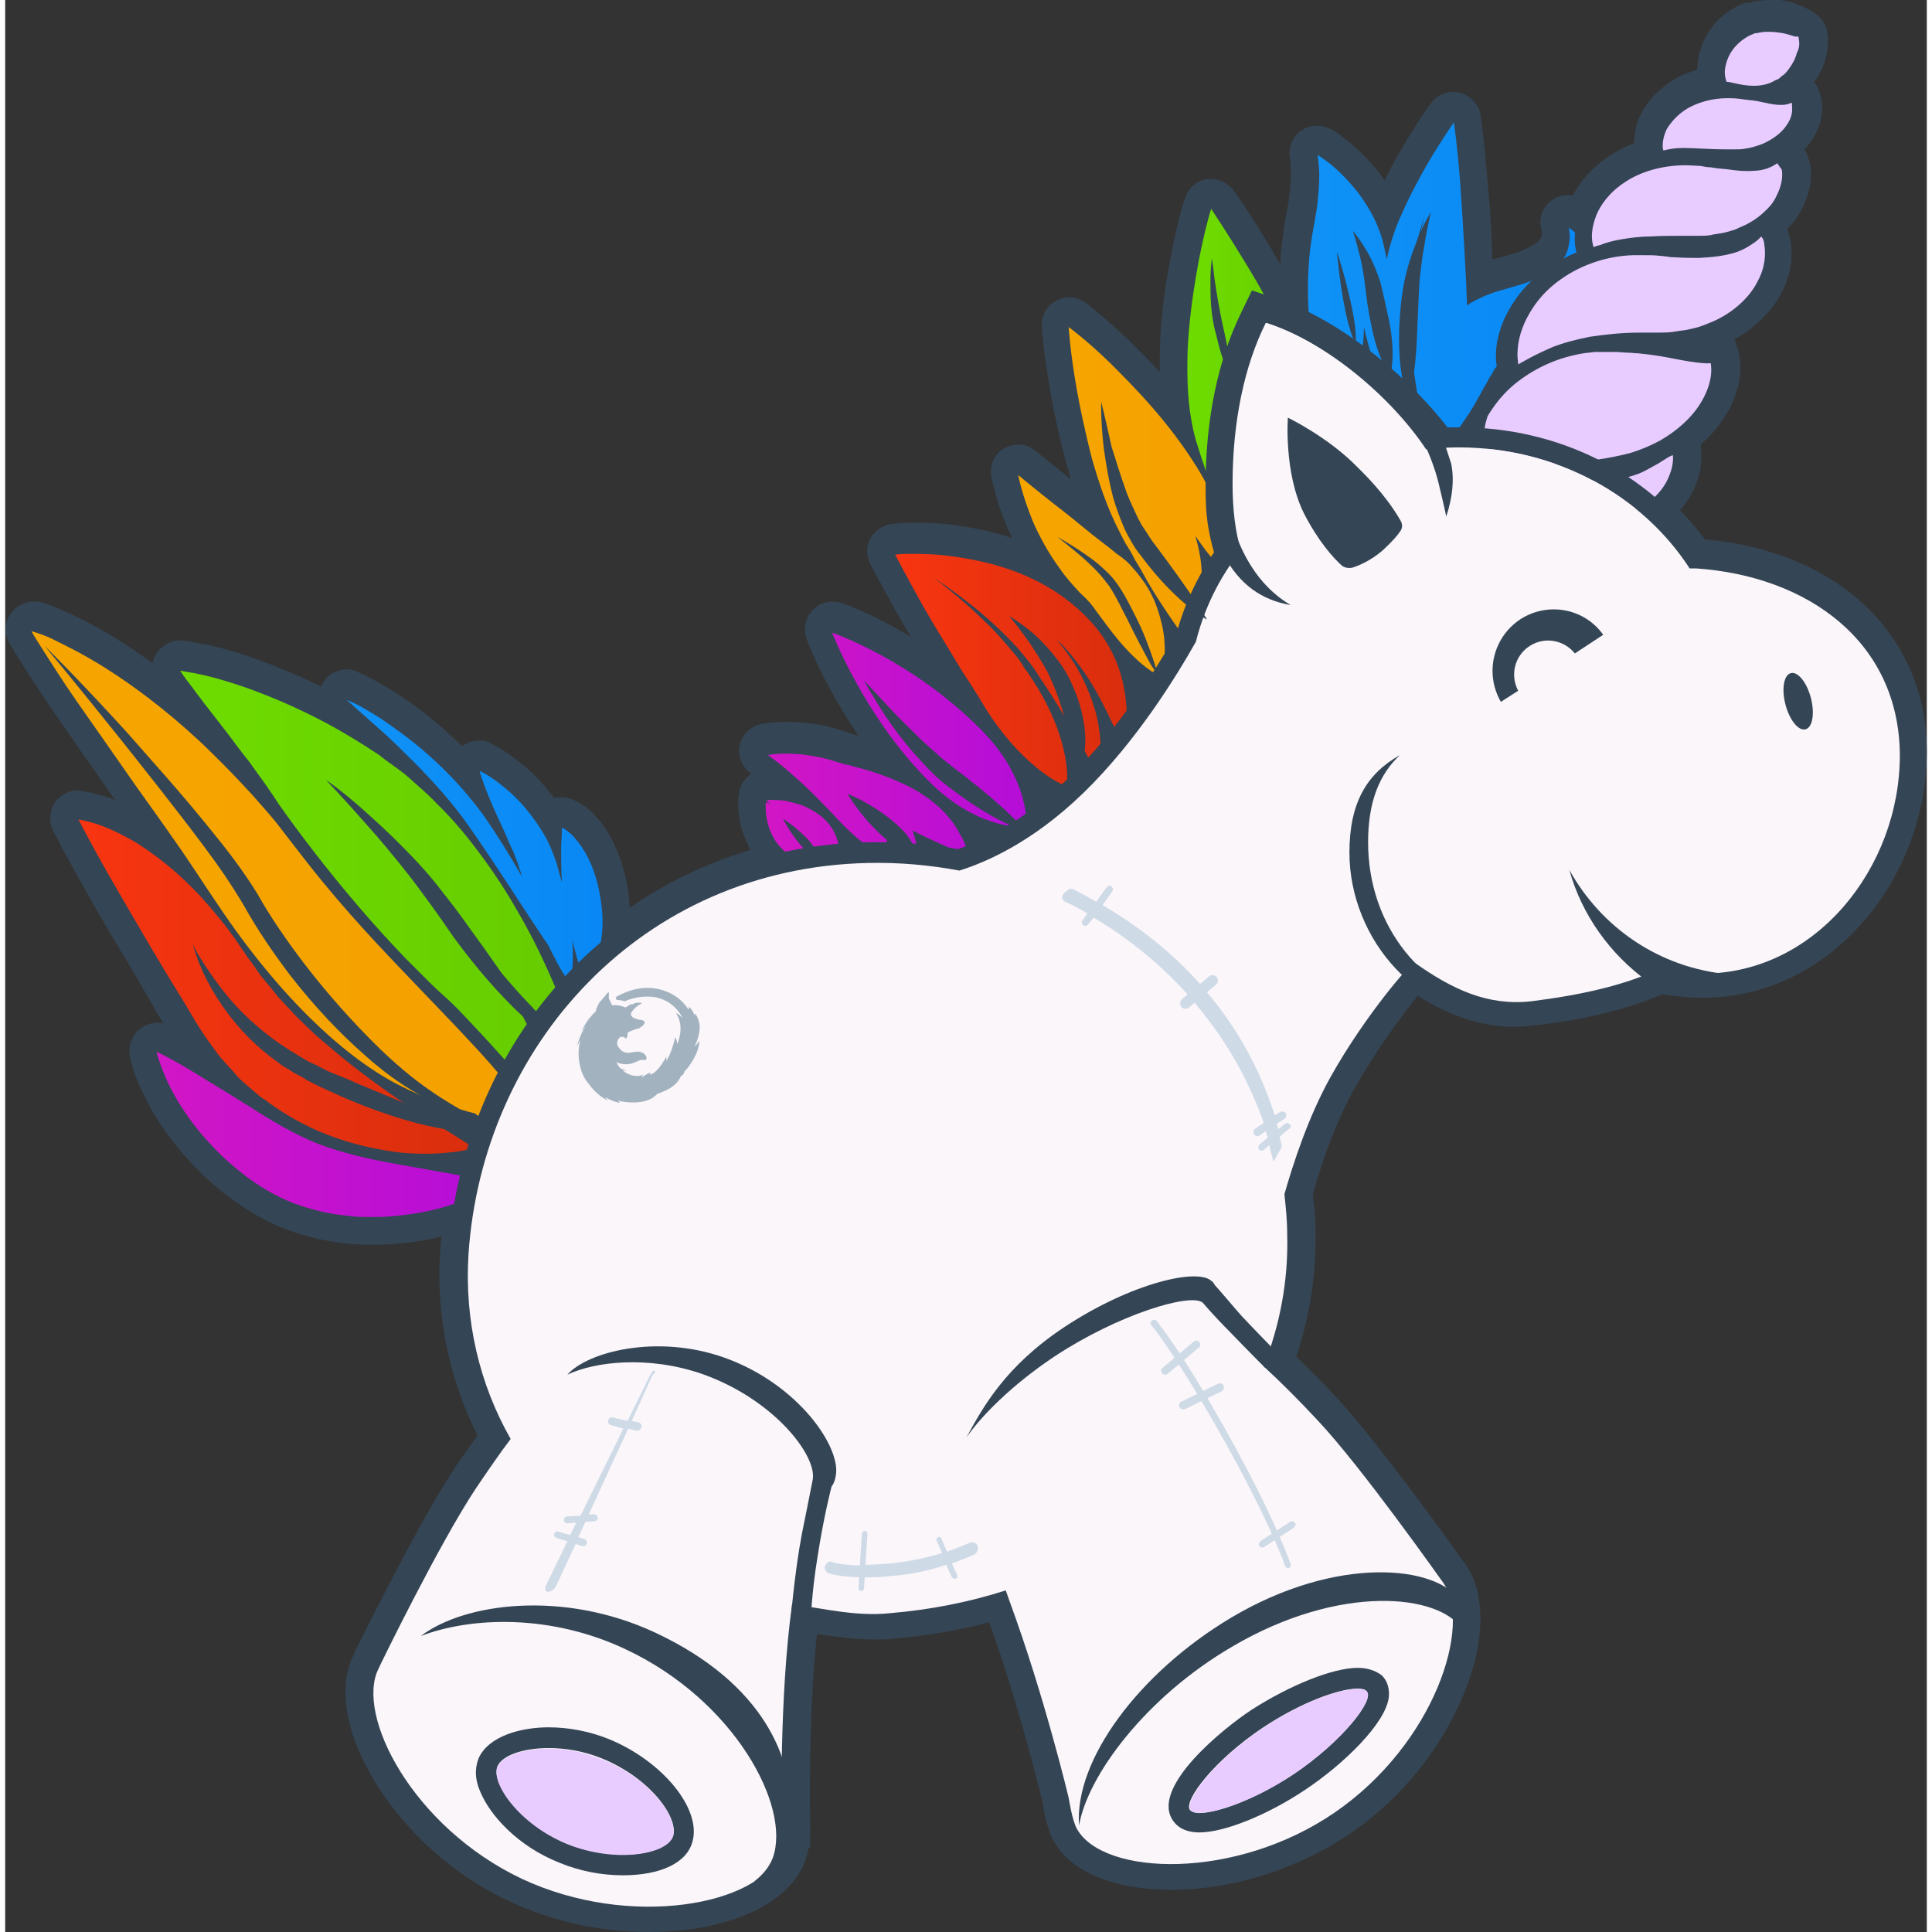 <!-- This Source Code Form is subject to the terms of the Mozilla Public
   - License, v. 2.0. If a copy of the MPL was not distributed with this
   - file, You can obtain one at http://mozilla.org/MPL/2.0/. -->
<svg height="16" width="16" xmlns="http://www.w3.org/2000/svg" viewBox="0 0 277.9 279.4">
    <rect x="0" y="0" width="277.9" height="279.4" fill="#333333" stroke="none"/>
    <style>
        .st0{fill:#344555;} .st1{fill:url(#SVGID_1_);} .st2{fill:url(#SVGID_2_);} .st3{fill:url(#SVGID_3_);} .st4{fill:url(#SVGID_4_);} .st5{fill:url(#SVGID_5_);} .st6{fill:url(#SVGID_6_);} .st7{fill:url(#SVGID_7_);} .st8{fill:url(#SVGID_8_);} .st9{fill:url(#SVGID_9_);} .st10{fill:url(#SVGID_10_);} .st11{fill:#E9CCFF;} .st12{fill:none;stroke:#344555;stroke-width:0.4;stroke-miterlimit:10;} .st13{fill:#FBF6FA;} .st14{fill:#CEDAE6;} .st15{fill:#A2B3BF;}
    </style>
    <path class="st0" d="M245.8 78c-1.1-1.5-2.3-2.9-3.6-4.2 1-1.2 1.9-2.5 2.4-4 .5-1.3.7-2.5.7-3.8 0-.8-.1-1.4-.1-1.7 1.5-1.3 2.5-2.6 3.2-3.6 1.9-2.8 2.4-5.3 2.5-6.5.2-1.9-.2-3.1-.3-3.6l-.5-1.5c2.8-1.6 5.2-3.9 6.6-6.4 1.9-3.4 1.7-6.3 1.5-7.8-.1-.6-.3-1.3-.5-1.8.9-.9 1.6-1.8 2.1-2.8 1.2-2.3 1.7-4.8 1.1-7-.1-.6-.4-1.2-.7-1.7.4-.4.8-.9 1.1-1.4 1.2-1.8 1.7-3.9 1.4-5.7-.2-1-.5-1.9-1.1-2.6.8-1.1 1.4-2.3 1.7-3.6.3-1.2.4-2.5.2-3.6-.3-2.3-2.4-3.2-3.4-3.7-.3-.1-1.4-.6-2.2-.8-1-.2-1.9-.3-2.8-.3l-.1.1c-.7 0-1.3.1-1.9.2-.3 0-.5.1-.9.2h-.6l-.2.1c-.3.1-.5.2-.7.3-3.1 1.5-5.1 4.1-5.8 7.4-.1.8-.2 1.4-.2 1.9-1.3.4-2.5.8-3.5 1.5-2 1.2-3.6 2.9-4.6 4.8-.9 1.7-1 3.3-1 4.3-1.3.5-2.5 1.1-3.7 1.9-2.2 1.5-4.1 3.5-5.2 5.7-.2 0-.5-.1-.7-.1-.9 0-1.8.3-2.5.9-1.3 1-1.8 2.7-1.3 4.2v.6c0 .2-.1.4-.1.5-.1.2-.3.4-.5.6-.4.3-1.1.7-1.9 1.1-.7.3-1.6.6-2.7.9-.3.1-.5.1-.7.2-.4.1-.7.2-1.2.3l-.1-1.6V35c-.2-3.4-.4-6.7-.7-9.5-.4-5.3-.9-8.6-.9-8.7-.2-1.6-1.4-2.9-3-3.4-.3-.1-.7-.1-1-.1-1.3 0-2.5.6-3.2 1.6-.1.1-1.9 2.6-4.3 6.7-.9 1.5-1.7 3-2.4 4.5-.3-.4-.5-.8-.8-1.1-1.5-1.9-3.1-3.5-4.8-4.8-1.2-1-2-1.5-2.2-1.5-.6-.4-1.3-.5-2-.5-.8 0-1.6.2-2.3.7-1.3.9-1.9 2.5-1.6 4 0 0 .1.5.1 1.3.1 1.2 0 2.7-.2 4.2-.1.9-.3 1.9-.5 2.9l-.2 1.1-.1.6V33.3c-.1.6-.2 1.4-.3 2.1-.1.9-.2 1.9-.2 2.8-.5-.8-.9-1.5-1.3-2.2-3.1-5.2-5.3-8.3-5.4-8.4-.8-1.1-2-1.7-3.3-1.7h-.6c-1.5.2-2.7 1.3-3.2 2.8-.1.2-1.3 4.1-2.4 10.4-.7 3.9-1.1 7.6-1.2 11.2 0 1.1-.1 2.3 0 3.5-1.6-1.7-3.1-3.2-4.4-4.5-3.7-3.5-6.2-5.4-6.3-5.5-.7-.5-1.6-.8-2.4-.8-.7 0-1.3.2-1.9.5-1.4.7-2.2 2.2-2.1 3.8 0 .2.3 3.9 1.3 9.6.6 3.5 1.4 6.8 2.2 9.9.2.8.5 1.7.7 2.5l-5.1-4.1c-.7-.6-1.6-.9-2.5-.9-.7 0-1.4.2-2 .5-1.4.8-2.2 2.5-1.9 4.1.1.3.6 3.5 2.5 7.8.2.4.4.8.5 1.1-2.5-.8-5.1-1.4-7.8-1.8-2-.3-4-.4-6-.4h-1c-1.7 0-2.6.2-2.7.2-1.3.2-2.4 1-3 2.1s-.6 2.5 0 3.7c.1.1 1.6 3 4 7.3.6 1 1.2 2.1 1.9 3.2-5.5-3.3-9.7-4.8-10-4.9-.4-.1-.9-.2-1.3-.2-1.1 0-2.1.4-2.9 1.2-1.1 1.1-1.4 2.8-.9 4.2.1.4 2.6 6.8 7.5 14-.4-.1-.7-.2-1.1-.3-.1-.1-.3-.1-.4-.2h-.1c-2-.7-4.1-1.2-6.3-1.4-.9-.1-1.9-.1-2.7-.1-1.9 0-3.1.2-3.4.3-1.6.3-2.8 1.5-3.2 3.1-.3 1.6.4 3.2 1.7 4.1-.7.5-1.3 1.2-1.6 2-.1.2-.1.3-.1.5s-.1.3-.1.5c-.1.4-.2 1.7.1 3.5.1.8.5 2.6 1.6 4.5-6.3 1.9-12.2 4.7-17.5 8.4 0-.8-.1-1.5-.2-2.4-.8-5.2-2.7-8.4-4.1-10.2-.8-.9-1.6-1.8-2.5-2.3-.8-.5-1.4-.8-1.8-.9-.4-.1-.8-.2-1.2-.2-.4 0-.7 0-1.1.1-.1-.2-.3-.4-.5-.6-1.3-1.7-2.7-3.2-4.4-4.5-2.6-2.1-4.3-2.8-4.7-3-.4-.2-.9-.2-1.3-.2-.9 0-1.7.3-2.4.8-.9-.8-1.7-1.6-2.5-2.3-2.2-2-4.5-3.7-6.8-5.2-1.5-1-2.9-1.8-4.3-2.5-1-.5-1.5-.7-1.6-.8-.5-.2-1-.3-1.5-.3-1.4 0-2.7.7-3.4 1.9l-.3.6c-3.2-1.6-6.4-2.9-9.7-4.1-2.8-1-5.3-1.7-7.6-2.1-1.7-.4-2.7-.4-2.8-.5h-.3c-1.4 0-2.7.8-3.5 2-.2.4-.4.8-.5 1.3-1.4-1-2.8-2-4.2-2.9-3.1-2-6-3.5-8.7-4.7-2-.9-3.1-1.2-3.3-1.2-.3-.1-.7-.1-1-.1-1.2 0-2.4.6-3.2 1.6-1 1.3-1.1 3-.3 4.4 0 0 .6 1 1.7 2.8 1 1.5 2.6 4.1 5.1 7.7 2.4 3.5 5.5 7.9 8.5 12.2-.7-.3-1.4-.5-2.1-.7-.9-.3-1.6-.4-2.1-.5l-.5-.1c-.2 0-.4-.1-.7-.1-1.3 0-2.4.6-3.2 1.6-.9 1.2-1 2.8-.4 4.2.1.1 1.6 3.2 4.8 8.8 1.7 3.1 3.8 6.6 6.1 10.4l1.7 2.9 2.2 3.8v.1c.4.6.8 1.3 1.2 1.9-.3-.1-.6-.1-.9-.1-.8 0-1.7.3-2.4.8-1.2.9-1.8 2.4-1.6 3.8 0 .2.2 1 .6 2.4.6 1.8 1.5 3.6 2.5 5.5 1.7 2.9 3.7 5.6 6.1 8.1 1.8 1.9 3.5 3.4 5.3 4.7 2.2 1.6 4.6 3.2 7.9 4.5 3 1.1 5.8 1.8 8.6 2.1 1 .1 2 .2 2.9.2h1.6c.9 0 1.8 0 2.7-.1 2.4-.2 4.7-.5 6.9-1.1-.1.7-.1 1.5-.2 2.2-.6 9.2 1.3 18.4 5.4 26.6-1.3 1.8-2.5 3.5-3.6 5.2-4.5 6.8-11.4 20.6-14.2 26.2l-.1.3c-1.6 3.1-1.6 7.3 0 12 2.5 7.2 9.9 17.8 22.6 23.7 6.2 2.9 13.1 4.4 20.1 4.4 11.4 0 20.3-4 22.6-10.3.2-.6.4-1.2.5-1.9h.2v-1.6c.1-.8 0-1.7 0-2.6 0-.2-.3-14.4 1-26.7 2.7.4 5.5.8 8.4.8.9 0 1.7 0 2.5-.1 4.8-.4 9.5-1.2 14-2.4 4.3 11.9 7.3 24.4 7.7 25.9.2 1.3.7 4.1 1.6 5.7 2.5 4.5 8.7 7.1 17 7.1 8.9 0 18.4-3 26-8.2 11.5-7.9 17.1-19.5 18.4-27.1.8-4.9.2-9-1.9-11.9l-.1-.1c-3.6-5.1-12.7-17.6-18.2-23.6-1.8-2-3.9-4.1-6.1-6.2 2-5.8 2.9-11.9 2.8-18.2 0-1.8-.2-3.5-.4-5.3 1.1-3.8 3.1-10.1 6.1-15.4 3.1-5.5 6.9-10.6 9.1-13.3 3.9 2.5 8.6 4.5 14.1 4.5.9 0 1.8-.1 2.7-.2 7.2-.8 13.3-2.3 18.3-4.4.1 0 .2-.1.3-.1h.1c1.9.3 3.8.5 5.6.5 8.9 0 17.2-3.9 23.4-11.1 5.8-6.7 9.1-15.6 9.1-24.5 0-16.8-12.8-29-32.1-30.7z"/>
    <linearGradient id="SVGID_1_" gradientUnits="userSpaceOnUse" x1="22.015" y1="164.168" x2="71.347" y2="164.168">
        <stop offset="0" stop-color="#D116C5"/>
        <stop offset="1" stop-color="#B50DD8"/>
    </linearGradient>
    <path class="st1" d="M69.5 170.7c-1.2-.2-3-.6-5.3-1s-5.1-.9-8.4-1.5c-3.2-.6-6.9-1.4-10.6-2.8-3.5-1.4-6.8-3.4-9.6-5.2-2.9-1.8-5.3-3.3-7.3-4.5-4-2.5-6.4-3.6-6.4-3.6s.1.6.5 1.7 1 2.7 2.2 4.8c1.2 2.1 2.9 4.6 5.5 7.3 1.3 1.4 2.9 2.8 4.7 4.2 1.9 1.4 4.1 2.8 6.9 3.9 2.7 1 5.3 1.6 7.7 1.8 1.2.2 2.3.2 3.4.2s2.1 0 3-.1c3.8-.3 6.8-1 9.1-1.8s3.8-1.6 4.8-2.2c1-.6 1.4-1 1.4-1s-.4 0-1.6-.2z"/>
    <linearGradient id="SVGID_2_" gradientUnits="userSpaceOnUse" x1="10.494" y1="142.827" x2="68.624" y2="142.827">
        <stop offset="0" stop-color="#F83510"/>
        <stop offset="1" stop-color="#D92E0E"/>
    </linearGradient>
    <path class="st2" d="M68.6 166.5s-2.3-1.5-7.5-4.7c-2.6-1.7-5.8-3.8-9.6-6.7-1.9-1.4-3.9-3.1-6-4.9-1.1-.9-2.1-2-3.2-3-.5-.5-1-1.1-1.6-1.7-.5-.6-1.1-1.1-1.6-1.8-1-1.3-2.1-2.4-2.9-3.7-.4-.6-.9-1.2-1.3-1.8-.4-.6-.9-1.3-1.3-1.9-1.7-2.5-3.5-4.6-5.2-6.5-3.4-3.7-6.7-6.2-9.4-7.9-2.7-1.6-4.9-2.5-6.3-2.9-.7-.2-1.2-.3-1.6-.4-.4-.1-.5-.1-.5-.1s1.5 3 4.7 8.6c1.6 2.8 3.6 6.2 6 10.3 1.2 2 2.5 4.2 4 6.6 1.5 2.4 2.7 4.8 5 7.8.5.8 1.1 1.4 1.7 2.1.6.6 1.2 1.3 1.7 1.9.6.6 1.2 1.1 1.9 1.7.6.5 1.2 1.1 1.9 1.5 2.5 1.9 5 3.3 7.4 4.4 4.8 2.1 9.1 2.9 12.4 3.3 3.4.3 5.9.1 7.6-.1 1.7-.2 2.5-.5 2.5-.5s-.1 0-.2-.1c.9.4 1.4.5 1.4.5z"/>
    <linearGradient id="SVGID_3_" gradientUnits="userSpaceOnUse" x1="4" y1="129.162" x2="77.422" y2="129.162">
        <stop offset="0" stop-color="#F6A500"/>
        <stop offset="1" stop-color="#F5A100"/>
    </linearGradient>
    <path class="st3" d="M72 160c1.1.8 2.1 1.4 2.8 2 .4.3.8.6 1.1.8.3.3.6.5.8.6.4.3.6.5.6.5s-.1-.2-.3-.7c-.2-.4-.6-1.1-1.1-2-1.1-1.7-3-4.2-5.7-7.3-2.8-3.2-6.5-7-11-11.7-4.5-4.7-9.9-10.3-15.4-17.3-1.4-1.8-2.8-3.6-4.1-5.3-1.3-1.7-2.8-3.3-4.1-4.8-1.4-1.5-2.7-2.9-4-4.2-1.3-1.3-2.6-2.6-3.8-3.7-5-4.6-9.4-7.8-13-10.1-3.6-2.3-6.4-3.6-8.2-4.5-1.8-.8-2.8-1-2.8-1s.5.9 1.6 2.6c1.1 1.7 2.7 4.3 5 7.6s5.2 7.4 8.6 12.3c1.7 2.4 3.6 5 5.6 7.9 1 1.4 2 2.9 3 4.4 1 1.5 2.1 3.2 3.2 4.8 9.1 13.6 18.7 22.3 26.3 26.1 3.7 1.9 6.7 2.8 8.6 3.4 1 .3 1.7.5 2.2.6 5.5 4.2 8.7 5.9 8.7 5.9s-.9-2.4-4.6-6.9z"/>
    <linearGradient id="SVGID_4_" gradientUnits="userSpaceOnUse" x1="25.262" y1="129.634" x2="83.392" y2="129.634">
        <stop offset="0" stop-color="#6EDC00"/>
        <stop offset="1" stop-color="#66CB00"/>
    </linearGradient>
    <path class="st4" d="M79.7 143.1c-1.3-3-3-6.9-5.7-11.5-1.3-2.3-2.9-4.8-4.8-7.4-1.9-2.6-4.1-5.4-6.9-8.1-1.3-1.4-2.8-2.6-4.1-3.8-.7-.6-1.4-1.1-2.1-1.6-.7-.5-1.4-1-2-1.5-2.7-1.8-5.2-3.3-7.6-4.6-4.7-2.5-8.7-4.1-11.8-5.2-3.2-1.1-5.5-1.7-7.1-2-1.6-.3-2.3-.4-2.3-.4s.5.8 1.6 2.2c1.1 1.5 2.7 3.6 4.9 6.4 1.1 1.4 2.2 3 3.6 4.7.6.9 1.3 1.8 2 2.8.7 1 1.4 2 2.1 3.1 3.1 4.4 6.9 9.4 11.6 14.9 2.3 2.7 4.6 5.2 6.8 7.5l3.3 3.3c1 1 2 1.9 3 2.8 1.8 1.7 3.4 3.5 4.9 5.1 1.5 1.6 2.8 3.1 4 4.4 2.4 2.6 4.3 4.6 5.6 5.9 1.3 1.3 2 1.9 2 1.9s-.1-.8-.6-2.4c-.5-1.6-1.3-4-2.7-7.3-1.4-3.2-3.3-7.3-6.7-12-.4-.6-.9-1.2-1.4-1.8-.5-.6-.9-1.1-1.4-1.7-.9-1.1-1.9-2.3-2.9-3.5-2.1-2.5-4.3-5.2-6.8-8.1-.4-.5-.9-1-1.3-1.5 4.1 4.1 7.4 8.2 10.4 11.7 3.2 3.8 5.9 7.1 8.3 9.6 2.3 2.5 4.3 4.3 5.7 5.4.7.6 1.3.9 1.6 1.1l.6.3s-1.2-2.6-3.8-8.7z"/>
    <linearGradient id="SVGID_5_" gradientUnits="userSpaceOnUse" x1="49.456" y1="121.778" x2="86.397" y2="121.778">
        <stop offset="0" stop-color="#0F92F7"/>
        <stop offset="1" stop-color="#0988F5"/>
    </linearGradient>
    <path class="st5" d="M86.1 130c-.6-4.1-2.1-6.8-3.3-8.3-.6-.8-1.2-1.3-1.6-1.6-.4-.3-.7-.4-.7-.4v.8c0 .5-.1 1.2-.1 2.2 0 1.3 0 2.9.1 4.9-.2-.8-.5-1.7-.7-2.6-.5-1.5-1.1-3-1.8-4.2-.7-1.2-1.4-2.2-2.1-3.1-1.4-1.8-2.7-3-3.8-3.9-2.2-1.8-3.5-2.3-3.5-2.3s.4 1.5 1.5 4.1c.5 1.3 1.3 2.9 2.1 4.7.4.9.8 1.9 1.3 2.9.2.5.4 1.1.6 1.6l.6 1.8v.1c-1.5-2.6-3.3-5.6-5.6-8.9-2.8-3.8-5.6-6.6-8.1-8.8-2.5-2.2-4.7-3.7-6.4-4.9-1.7-1.1-3.1-1.9-3.9-2.3-.9-.4-1.3-.6-1.3-.6s.4.4 1.2 1.1c.8.7 2 1.8 3.6 3.2 1.6 1.4 3.5 3.3 5.7 5.5 2.2 2.3 4.7 5 7.1 8.4 4.8 6.9 8.2 12.4 10.6 15.9.3.5.7 1 1 1.5.3.6.5 1.1.8 1.6 1.3 2.6 2.3 3.8 2.3 3.8s.4-1.3.4-4.1c0-.6 0-1.4-.1-2.2.3 1.1.5 2 .7 2.7.6 1.9.8 2.8.8 2.8s.2-.1.6-.5c.3-.4.8-1 1.2-1.9.8-1.8 1.5-4.8.8-9z"/>
    <linearGradient id="SVGID_6_" gradientUnits="userSpaceOnUse" x1="110.05" y1="107.846" x2="147.716" y2="107.846">
        <stop offset="0" stop-color="#D116C5"/>
        <stop offset="1" stop-color="#B50DD8"/>
    </linearGradient>
    <path class="st6" d="M118.8 118.8c-1-1.1-2.2-1.7-3.2-2.2-1-.4-2-.6-2.8-.8-1.6-.2-2.7-.1-2.7-.1s.2.3.6.7c-.4-.3-.7-.4-.7-.4s-.1.9.1 2.2c.2 1.3.8 3.1 2.1 4.4.9 1 2 1.4 2.8 1.5h1c.2 0 .4-.1.4-.1s.1-.6 0-1.3c0-.3-.1-.6-.2-.9 1.1 1 2.1 1.5 2.9 1.7.9.2 1.5.2 1.5.2s.1-.6-.1-1.6c-.2-.9-.6-2.1-1.7-3.3zm12-5c-2.8-1.4-5.5-2.3-7.9-2.9-.6-.2-1.1-.3-1.7-.4-.2-.1-.4-.2-.6-.2-2-.7-3.8-1-5.4-1.2-3.1-.3-4.9.1-4.9.1s1.5 1 3.5 2.8c2 1.7 4.4 4.1 6.8 6.7 1.9 2 3.4 3.2 4.6 4 1.2.8 2 1.2 2 1.2s.4-.9.3-2.5v-.3c.7.4 1.3.6 1.8.8 1.5.6 2.5.6 2.5.6s0-.9-.6-2.4c2.1 1.1 3.8 1.8 5.1 2.4 1.8.7 2.9 1 2.9 1s-.1-1.2-1.2-3c-1.1-2.1-3.2-4.6-7.2-6.7zm10.3-8.3c-10-10.1-21.5-14-21.5-14s4.6 12.1 14 21.5c7.3 7.3 14.1 6.6 14.1 6.6s.6-6.9-6.6-14.1z"/>
    <linearGradient id="SVGID_7_" gradientUnits="userSpaceOnUse" x1="128.647" y1="96.959" x2="162.052" y2="96.959">
        <stop offset="0" stop-color="#F83510"/>
        <stop offset="1" stop-color="#D92E0E"/>
    </linearGradient>
    <path class="st7" d="M161.2 97.1c-.7-2.2-2-4.8-4.2-7.2-3.1-3.4-6.8-5.6-10.3-7-3.5-1.4-6.7-2-9.4-2.4-2.7-.4-4.8-.4-6.3-.4s-2.3.1-2.3.1 1.5 2.9 3.9 7.2c1.2 2.1 2.7 4.6 4.3 7.2.8 1.3 1.6 2.7 2.5 4 .9 1.4 1.7 2.7 2.6 4.2 2.9 4.5 5.8 7.2 7.9 8.8 2.1 1.6 3.6 2.1 3.6 2.1s.3-1.5-.2-4.2-1.7-6.5-4.6-11c-.3-.4-.5-.8-.8-1.2-.3-.4-.6-.8-.8-1.2-.5-.8-1.1-1.5-1.7-2.2-1.2-1.4-2.3-2.7-3.5-3.8-2.3-2.3-4.6-4.2-6.5-5.7l-1.2-.9 1.8 1.2c2.1 1.5 4.5 3.3 6.9 5.5 1.2 1.1 2.4 2.3 3.5 3.5 1.1 1.3 2.2 2.6 3.1 4.1 3.1 4.5 4.9 8 6.3 10.3 1.3 2.3 2.1 3.5 2.1 3.5s.1-.3.3-1c.1-.7.3-1.8.2-3.2-.1-1.4-.3-3.3-1-5.4-.7-2.1-1.7-4.6-3.5-7.1-.6-.9-1.3-1.7-1.9-2.5l-.4-.4 1.5 1.5c3.6 4 5.3 7.6 6.5 10 1.2 2.5 1.7 3.7 1.7 3.7s.2-.3.4-1 .4-1.8.5-3.3c-.1-1.6-.3-3.6-1-5.8z"/>
    <linearGradient id="SVGID_8_" gradientUnits="userSpaceOnUse" x1="146.483" y1="72.45" x2="176.962" y2="72.45">
        <stop offset="0" stop-color="#F6A500"/>
        <stop offset="1" stop-color="#F5A100"/>
    </linearGradient>
    <path class="st8" d="M164.2 83.5c-.3-.4-.6-.8-.9-1.1l-.5-.6-.6-.6-.6-.5-.4-.3c-.3-.2-.6-.4-.8-.6-1.1-.9-2.2-1.7-3.2-2.5-2.1-1.7-3.9-3.2-5.5-4.4-3.3-2.6-5.2-4.2-5.2-4.2s.5 2.8 2.2 6.9c.9 2 2.1 4.3 3.8 6.6.8 1.2 1.8 2.3 2.9 3.5 1.4 1.3 1.7 1.7 2.4 2.7 1.1 1.5 2.2 3 3.3 4.3 1 1.2 2 2.2 2.9 3 1.7 1.5 3 2.1 3 2.1s.6-1.3.7-3.7c0-1.2-.1-2.7-.6-4.5-.5-1.9-1.2-3.9-2.9-6.1zm12.6-4.6c-.2-1.3-.6-3-1.3-4.9-.7-1.9-1.7-4.1-3.2-6.5-4.2-6.7-9-11.5-12.5-15-3.5-3.4-6-5.2-6-5.2s.2 3.6 1.2 9.2c.5 2.8 1.2 6 2.1 9.6 1 3.5 2.2 7.3 4.2 11.1.4.8.7 1.4 1.1 2 .4.6.7 1.2 1 1.8.7 1.1 1.3 2.2 1.8 3.1 1.1 1.9 2.1 3.4 2.9 4.6 1.6 2.4 2.5 3.5 2.5 3.5s.3-.3.6-.9c.4-.7.9-1.7 1.3-3.2.4-1.5.7-3.5.5-6-.1-1.4-.4-3-.9-4.6.8 1.1 1.4 2 2 2.7.8 1 1.4 1.7 1.8 2.2.4.5.6.8.6.8s.1-.3.2-1c.3-1 .3-2 .1-3.3z"/>
    <linearGradient id="SVGID_9_" gradientUnits="userSpaceOnUse" x1="170.938" y1="55.875" x2="192.731" y2="55.875">
        <stop offset="0" stop-color="#6EDC00"/>
        <stop offset="1" stop-color="#66CB00"/>
    </linearGradient>
    <path class="st9" d="M192.1 63.9c-.2-.8-.5-1.6-.8-2.5-.3-.8-.6-1.5-.9-2.2-3.8-8.4-7.7-15.7-10.8-20.8-3.1-5.1-5.2-8.2-5.2-8.2s-1.2 3.8-2.2 9.8c-.5 3-1 6.6-1.2 10.6-.1 4-.1 8.4 1.2 13.1 2 6.5 3.8 10.8 5.2 13.7 1.4 2.8 2.3 4.1 2.3 4.1s.4-1.6.3-4.8c-.1-2.2-.4-5.1-1.1-8.7.1.3.3.6.4.9.1.3.2.5.3.8.1.3.2.5.2.8.2.5.3 1 .4 1.5.5 1.9.5 3.6.4 5-.1 1.4-.4 2.6-.6 3.4l-.3 1.2s.5 0 1.3-.4 2-1.1 3.2-2.6c1.1-1.4 2.3-3.5 2.6-6.3.1.7.2 1.4.2 2.1.1 1.4 0 2.5-.1 3.3-.1.8-.2 1.2-.2 1.2s.4-.1 1.2-.5c.8-.4 1.9-1.3 2.9-2.9 1-1.6 1.9-3.9 1.9-6.9.1-1.5-.2-3.1-.6-4.7z"/>
    <linearGradient id="SVGID_10_" gradientUnits="userSpaceOnUse" x1="188.198" y1="40.946" x2="228.677" y2="40.946">
        <stop offset="0" stop-color="#0F92F7"/>
        <stop offset="1" stop-color="#0988F5"/>
    </linearGradient>
    <path class="st10" d="M228.6 37c-.2-1.1-.6-2-1-2.6-.4-.6-.8-1-1.1-1.2-.3-.2-.4-.3-.4-.3s.1.2.1.6c.1.4.1.9 0 1.5s-.2 1.3-.6 2c-.4.7-.9 1.3-1.6 1.8-.7.6-1.6 1-2.6 1.5s-2.1.8-3.4 1.2c-1.3.4-2.8.7-4.7 1.6-.6.3-1.3.6-1.9 1.1 0-1-.1-2.1-.1-3-.1-1.9-.2-3.8-.3-5.6-.2-3.5-.4-6.7-.6-9.4-.4-5.3-.9-8.5-.9-8.5s-1.7 2.4-4 6.3c-1.1 2-2.4 4.3-3.6 7.1-.9 1.9-1.6 4.1-2.1 6.4-.1-.5-.2-.9-.3-1.4-.7-3.6-2.4-6.3-3.9-8.3-1.6-2-3-3.3-4.1-4.2-1.1-.8-1.7-1.2-1.7-1.2s.1.7.2 1.9 0 2.9-.2 4.9c-.1 1-.3 2.1-.5 3.2-.1.6-.2 1.1-.3 1.7l-.3 2.1c-.3 2.8-.4 5.8-.2 8.9.3 4.7 1.7 8 2.9 10s2.3 2.9 2.3 2.9.9-1.1 1.6-3.4c.6-1.8 1.2-4.3 1.2-7.5v.2c1.2 5.4 3 9 4.3 11.3 1.4 2.2 2.4 3.1 2.4 3.1s.2-1.3.1-3.9c-.1-2-.4-4.8-1-8.4.2-2.2.4-4.9.8-8.4.2-1.6.4-3.2.8-4.7.1-.8.3-1.5.5-2.2l.6-2.1c.1-.2.1-.4.2-.6-.3 1.4-.7 2.8-1 4.3-.7 3.6-1 7.5-.9 11.5.1 6.2 1 10.5 1.7 13.3.8 2.8 1.4 4 1.4 4s.3-.4.7-1.1c.5.8.8 1.2.8 1.2s1.2-1.1 2.7-3.2c.7-1 1.6-2.3 2.4-3.8.4-.7.8-1.5 1.3-2.3.2-.4.4-.8.7-1.2l.3-.6c.1-.1.2-.3.3-.4.5-.8 1-1.3 2.1-2 1-.7 2.6-1.4 4.1-2.4 1.5-1 2.9-2.1 4-3.4 1.1-1.2 1.9-2.6 2.4-4 .5-1.8.6-3.2.4-4.3z"/>
    <path class="st0" d="M255.1 30.5l-1.3 2.1c-.1.1-.2.3-.6.5-.4.3-1.3.9-2.7 1.3-1.2.4-2.7.5-4.7.6h-.9c-.8 0-1.7 0-2.7-.1h-1.5l-.6-.1c-.8-.1-2.1-.1-3.3-.1h-.3c-4.7 0-9.5 1.4-13.2 3.9-3.7 2.4-5.5 5.4-6.5 7.5-.8 1.9-1.3 3.8-1.2 5.7 0 .6.1 1.2.2 1.6.1.3.1.5.2.6l.8 2.3 2.1-1.2 1.4-.8c1.2-.6 2.4-1.2 3.6-1.7 1.6-.6 3.4-1.1 5.4-1.4 2.3-.4 4.6-.5 7.1-.5H239.3c1 0 2.2 0 3.4-.2l1.2-.2h.5c.5-.1.9-.2 1.3-.3l.2-.1c1.1-.3 2.1-.7 2.9-1 3.5-1.4 6.5-4 8.1-6.9 1.7-3.1 1.5-5.8 1.3-6.8-.1-.9-.4-1.5-.7-1.9-.2-.4-.4-.6-.5-.7l-1.9-2.1z"/>
    <path class="st0" d="M255.9 20.5l-1.1 1.5s-.1.1-.3.2c-.2.1-.9.4-1.8.4h-.6c-.8 0-1.6-.1-2.8-.2-.3 0-.7-.1-1.1-.1-.4 0-.9-.1-1.4-.1h-.2c-.3 0-.6-.1-1-.1l-.5-.1c-.5-.1-1.5-.1-2.4-.1h-.2c-3.6 0-7.1 1-9.8 2.9-3 2-4.4 4.5-4.9 5.8-.6 1.5-.9 3.1-.8 4.6.1 1.1.4 1.7.5 1.9l.8 1.6 1.7-.7s.4-.2 1.1-.4c.6-.2 1.6-.5 2.7-.7 1-.2 2.3-.3 3.8-.4 1.2-.1 2.5-.1 4.2-.1H244.6c.8 0 1.6-.1 2.4-.2.6-.1 1.5-.2 2.3-.5.3-.1.7-.2 1-.3h.2l.6-.2.4-.2c1.3-.5 2.6-1.3 3.7-2.3 1.1-1 1.9-2 2.4-3 1.4-2.6 1.1-4.7.9-5.6-.2-.8-.5-1.3-.7-1.6-.2-.3-.4-.5-.6-.7l-1.3-1.3zM249 54.3c.2-1.5-.1-2.4-.2-2.7l-.5-1.4-1.5.1h-.1c-.2 0-.6 0-1.1-.1-.8-.1-2-.3-3.6-.6l-.3-.1c-1.5-.3-3.1-.6-5.1-.8h-.5c-.4 0-.7-.1-1.1-.1H230c-.6.1-1.1.1-1.7.2-4.1.6-7.7 2.2-10.8 4.7-2 1.6-3.5 3.5-4.7 5.5l-.1.1-.1.1c-.5 1.2-1.7 3.5-.5 4.7 6.5 6.3 24.1 11 28.5 11.6-.1-5.1-.9-9.8 0-10.2 2.6-1.5 4.9-3.5 6.4-5.8 1.5-2 1.9-4.1 2-5.2z"/>
    <path class="st11" d="M240.7 65.8c-.4.2-1 .6-1.8 1.1-.8.4-1.7 1-2.7 1.4-1.1.4-2.3.8-3.8.9-.8.1-1.7.1-2.5.1s-1.6 0-2.2.1c-1.4.1-2.6.2-3.5.3-.3 0-.6.1-.8.1 1.1.4 2.2.9 3.3 1.3 3.1 1.1 6.2 2 9.2 2.7 1-.4 1.9-1 2.6-1.6 1.3-1.2 2-2.4 2.4-3.5.4-1 .5-1.9.5-2.4 0-.6-.1-.8-.1-.8s-.1.1-.6.3zm13.5-31.6c-.2-.3-.2-.4-.2-.4s-.3.5-1 1-1.7 1.2-3.1 1.6c-1.4.4-2.9.6-5 .7-1 0-2.2 0-3.5-.1-.3 0-.7 0-1-.1-.4 0-.7-.1-1.1-.1-.6-.1-1.8-.1-2.9-.1-4.6-.1-8.7 1.5-11.5 3.5-2.9 2-4.5 4.5-5.4 6.5-.9 2.1-1 3.7-1 4.7 0 .5.1.9.1 1.2.1.3.1.4.1.4s.5-.3 1.4-.8c.9-.5 2.1-1.1 3.7-1.8 1.5-.6 3.4-1.1 5.4-1.5 2.1-.3 4.4-.6 7.3-.6H238.9c1 0 1.9 0 2.9-.2.5-.1.9-.1 1.4-.2.5-.1.9-.2 1.3-.3.9-.2 1.7-.6 2.5-.9 3.2-1.4 5.5-3.7 6.6-5.9 1.2-2.2 1.2-4.2 1-5.4 0-.5-.2-1-.4-1.2zm-8.9 18.1c-1-.1-2.3-.3-3.8-.6s-3.2-.6-5.3-.8c-.5 0-1-.1-1.6-.1-.5 0-1.1-.1-1.7-.1H229.8c-.5.1-1 .1-1.6.2-4.3.7-7.5 2.5-9.8 4.3-2 1.6-3.3 3.4-4.2 4.9-.3.9-.7 2.4-.4 3.6.1.5.3 1 .5 1.4 1.2.8 2.6 1.5 3.9 2.2h.2c1.7.1 3.7.1 5.8 0 2.1-.1 4.2-.3 6.5-.7.8-.1 2.9-.5 4.4-.9 1.6-.5 3-1.1 4.3-1.8 2.6-1.5 4.5-3.3 5.7-5.1 1.2-1.8 1.7-3.5 1.8-4.7.1-1.2-.1-1.8-.1-1.8s-.5.1-1.5 0zm11.2-28.7c-.1-.2-.2-.3-.2-.3s-.3.3-.9.6c-.6.3-1.5.6-2.6.6-1.1.1-2.2 0-3.6-.2-.7-.1-1.5-.1-2.5-.3-.5 0-1-.1-1.5-.2-.4 0-1.4-.1-2.2-.1-3.5 0-6.7 1-8.9 2.5-2.3 1.5-3.6 3.4-4.2 4.9-.6 1.6-.7 2.8-.6 3.7.1.8.3 1.2.3 1.2s.4-.2 1.2-.4c.7-.3 1.8-.6 3-.8 1.2-.2 2.6-.4 4.1-.4 1.5-.1 3.1-.1 5.2-.1h1.8c.8 0 1.5 0 2.2-.2.7-.1 1.4-.2 2.1-.4.3-.1.7-.2 1-.3.3-.1.6-.3.9-.4 1.2-.5 2.3-1.2 3.2-2 .9-.8 1.6-1.6 2-2.5.9-1.7 1-3.2.8-4.1-.3-.3-.4-.6-.6-.8zm1.8-9s-.2.2-.7.3c-.4.1-1.1.1-1.8 0s-1.5-.3-2.5-.5c-.3 0-.5-.1-.8-.1-.3 0-.6-.1-.9-.1-.7-.1-1.2-.2-2.5-.2-2.3 0-4.3.6-5.9 1.5-1.5.9-2.5 2.1-3.1 3.1-.5 1.1-.6 1.9-.6 2.5 0 .6.2.9.2.9s1.3-.4 3-.4 3.6.2 6.4.2h1.1c.5 0 1 0 1.4-.1.9-.1 1.8-.4 2.6-.7 1.6-.7 2.9-1.7 3.6-2.8.8-1.1.9-2.2.8-2.9.1-.5-.3-.7-.3-.7zm1.3-8.9c0-.3-.1-.5-.2-.6l-.1-.1s-.1.1-.2.1-.3 0-.5-.1c-.4-.1-.9-.3-1.5-.4-.6-.1-1.3-.2-2.1-.2-.4 0-.8 0-1.2.1-.2 0-.4.1-.6.1h-.2l-.2.1c-.2.1-.3.1-.5.2-2.4 1.2-3.4 3.1-3.7 4.6-.2.8-.1 1.5 0 1.9.1.5.3.7.3.7.1-.4 3.8 1.4 6.8-.1.2-.1.3-.2.6-.3.3-.1.5-.3.7-.5.5-.3.8-.7 1.1-1.1.6-.8 1-1.6 1.2-2.4.4-.7.4-1.5.3-2z"/>
    <path class="st12" d="M240.7 65.8c-.4.2-1 .6-1.8 1.1-.8.4-1.7 1-2.7 1.4-1.1.4-2.3.8-3.8.9-.8.1-1.7.1-2.5.1s-1.6 0-2.2.1c-1.4.1-2.6.2-3.5.3-.3 0-.6.1-.8.1 1.1.4 2.2.9 3.3 1.3 3.1 1.1 6.2 2 9.2 2.7 1-.4 1.9-1 2.6-1.6 1.3-1.2 2-2.4 2.4-3.5.4-1 .5-1.9.5-2.4 0-.6-.1-.8-.1-.8s-.1.1-.6.3zm13.5-31.6c-.2-.3-.2-.4-.2-.4s-.3.5-1 1-1.7 1.2-3.1 1.6c-1.4.4-2.9.6-5 .7-1 0-2.2 0-3.5-.1-.3 0-.7 0-1-.1-.4 0-.7-.1-1.1-.1-.6-.1-1.8-.1-2.9-.1-4.6-.1-8.7 1.5-11.5 3.5-2.9 2-4.5 4.5-5.4 6.5-.9 2.1-1 3.7-1 4.7 0 .5.1.9.1 1.2.1.3.1.4.1.4s.5-.3 1.4-.8c.9-.5 2.1-1.1 3.7-1.8 1.5-.6 3.4-1.1 5.4-1.5 2.1-.3 4.4-.6 7.3-.6H238.9c1 0 1.9 0 2.9-.2.5-.1.9-.1 1.4-.2.5-.1.9-.2 1.3-.3.9-.2 1.7-.6 2.5-.9 3.2-1.4 5.5-3.7 6.6-5.9 1.2-2.2 1.2-4.2 1-5.4 0-.5-.2-1-.4-1.2zm-8.9 18.1c-1-.1-2.3-.3-3.8-.6s-3.2-.6-5.3-.8c-.5 0-1-.1-1.6-.1-.5 0-1.1-.1-1.7-.1H229.8c-.5.1-1 .1-1.6.2-4.3.7-7.5 2.5-9.8 4.3-2 1.6-3.3 3.4-4.2 4.9-.3.9-.7 2.4-.4 3.6.1.5.3 1 .5 1.4 1.2.8 2.6 1.5 3.9 2.2h.2c1.7.1 3.7.1 5.8 0 2.1-.1 4.2-.3 6.5-.7.8-.1 2.9-.5 4.4-.9 1.6-.5 3-1.1 4.3-1.8 2.6-1.5 4.5-3.3 5.7-5.1 1.2-1.8 1.7-3.5 1.8-4.7.1-1.2-.1-1.8-.1-1.8s-.5.1-1.5 0zm11.2-28.7c-.1-.2-.2-.3-.2-.3s-.3.3-.9.6c-.6.3-1.5.6-2.6.6-1.1.1-2.2 0-3.6-.2-.7-.1-1.5-.1-2.5-.3-.5 0-1-.1-1.5-.2-.4 0-1.4-.1-2.2-.1-3.5 0-6.7 1-8.9 2.5-2.3 1.5-3.6 3.4-4.2 4.9-.6 1.6-.7 2.8-.6 3.7.1.8.3 1.2.3 1.2s.4-.2 1.2-.4c.7-.3 1.8-.6 3-.8 1.2-.2 2.6-.4 4.1-.4 1.5-.1 3.1-.1 5.2-.1h1.8c.8 0 1.5 0 2.2-.2.7-.1 1.4-.2 2.1-.4.3-.1.7-.2 1-.3.3-.1.6-.3.9-.4 1.2-.5 2.3-1.2 3.2-2 .9-.8 1.6-1.6 2-2.5.9-1.7 1-3.2.8-4.1-.3-.3-.4-.6-.6-.8zm1.8-9s-.2.2-.7.3c-.4.1-1.1.1-1.8 0s-1.5-.3-2.5-.5c-.3 0-.5-.1-.8-.1-.3 0-.6-.1-.9-.1-.7-.1-1.2-.2-2.5-.2-2.3 0-4.3.6-5.9 1.5-1.5.9-2.5 2.1-3.1 3.1-.5 1.1-.6 1.9-.6 2.5 0 .6.2.9.2.9s1.3-.4 3-.4 3.6.2 6.4.2h1.1c.5 0 1 0 1.4-.1.9-.1 1.8-.4 2.6-.7 1.6-.7 2.9-1.7 3.6-2.8.8-1.1.9-2.2.8-2.9.1-.5-.3-.7-.3-.7zm1.3-8.9c0-.3-.1-.5-.2-.6l-.1-.1s-.1.1-.2.1-.3 0-.5-.1c-.4-.1-.9-.3-1.5-.4-.6-.1-1.3-.2-2.1-.2-.4 0-.8 0-1.2.1-.2 0-.4.1-.6.1h-.2l-.2.1c-.2.1-.3.1-.5.2-2.4 1.2-3.4 3.1-3.7 4.6-.2.8-.1 1.5 0 1.9.1.5.3.7.3.7.1-.4 3.8 1.4 6.8-.1.2-.1.3-.2.6-.3.3-.1.5-.3.7-.5.5-.3.8-.7 1.1-1.1.6-.8 1-1.6 1.2-2.4.4-.7.4-1.5.3-2z"/>
    <path class="st0" d="M182.3 46.7c8.9 2.9 18.2 11 23.1 18.3 1.6-.2 3.2-.3 4.8-.3 14.2 0 26.6 7 33.4 17.5h.9c16.2 1.1 29.4 10.6 29.4 26.9 0 16.3-12.2 31.6-28.5 31.6-1.7 0-3.3-.1-5-.4-.3 0-.5-.1-.8-.1-.6 0-1.2.1-1.8.4-4.3 1.8-9.9 3.3-17.2 4.1-.8.1-1.5.1-2.2.1-5.3 0-9.8-2.3-14.7-5.7-.5 0-7 7.6-12 16.5-3.3 5.9-5.5 12.9-6.7 17 .2 1.9.4 3.8.4 5.7.1 6.9-1.1 13.3-3.4 19.2 2.3 2.2 5.1 4.9 7.8 7.8 6.4 6.9 17.8 23 18.1 23.4 4.4 6.1-1.1 23.4-15.6 33.3-7.6 5.2-16.5 7.5-23.7 7.5-6.5 0-11.7-1.8-13.5-5.1-.7-1.2-1.2-4.5-1.2-4.5s-3.5-14.8-8.5-28.3c-.2-.6-.4-1.2-.6-1.7-5.3 1.7-10.9 2.8-16.8 3.3-.7.1-1.4.1-2.2.1-4.1 0-8.1-.9-11.9-1.4-1.9 13.6-1.5 31.4-1.5 31.4.2 1.8.1 3.3-.4 4.7-1.7 4.5-9.4 7.7-18.8 7.7-5.8 0-12.3-1.2-18.4-4.1-15.8-7.4-24.1-23.6-20.7-30.3.2-.5 8.9-18.3 14.1-26.1 1.7-2.5 3.4-4.9 5-7.1-4.5-7.9-6.8-17.1-6.1-26.7 2-30.2 24.9-56 57.8-56.6h1.3c4.1 0 8.1.4 11.9 1.1 3.5-1.1 10.5-3.9 18-11.3 7.7-7.5 13.5-17 16.2-21.8 1.2-4.8 3.5-9.3 6.5-13.2-.8-2.7-1.2-5.9-1.2-9.6-.1-9 1.7-17.1 4.7-23.3m-1.5-3.7l-1.2 2.3c-3.3 6.7-5.1 15.3-5.1 24.6 0 3.3.3 6.3 1 9-2.8 3.9-4.9 8.2-6.1 12.7-2.8 4.9-8.3 13.8-15.5 20.8-6.6 6.5-12.7 9.2-16.1 10.4-3.9-.7-7.8-1-11.7-1h-1.3c-16.3.3-31.4 6.8-42.6 18.1-10.7 10.9-17.1 25.6-18.1 41.3-.6 9.3 1.3 18.4 5.6 26.6-1.4 2-2.8 3.9-4 5.7-4.5 6.7-11.4 20.5-14.1 26.1l-.1.3c-1.5 2.9-1.4 6.8.1 11.3 2.4 7.1 9.7 17.4 22 23.2 6.1 2.8 12.9 4.3 19.7 4.3 10.8 0 19.5-3.9 21.6-9.7.3-.8.5-1.7.6-2.6h.1v-.5c.1-.8 0-1.7 0-2.6v-.1c0-.2-.3-15.2 1.1-27.9h.2c2.9.5 5.9 1 9.1 1 .8 0 1.6 0 2.4-.1 5-.4 10-1.3 14.7-2.6 4.5 12.3 7.7 25.6 8 27 .2 1.2.7 3.9 1.5 5.4 2.4 4.2 8.2 6.6 16.2 6.6 8.7 0 18-2.9 25.4-8 11.3-7.7 16.8-19.1 18-26.4.8-4.7.2-8.5-1.7-11.1l-.2-.3c-3.6-5.1-12.6-17.5-18.2-23.5-2-2.1-4.1-4.3-6.5-6.6 2.1-5.9 3-12.1 2.9-18.5 0-1.8-.2-3.6-.4-5.4 1.1-3.8 3.2-10.3 6.3-15.8 3.5-6.1 7.6-11.6 9.8-14.1 4 2.6 8.7 4.9 14.3 4.9.8 0 1.7-.1 2.6-.2 7.1-.8 13.1-2.3 18-4.3.2-.1.4-.1.6-.1h.3c1.8.3 3.6.5 5.5.5 8.6 0 16.6-3.8 22.6-10.7 5.6-6.5 8.9-15.2 8.9-23.9 0-16.4-12.7-28.4-31.6-29.8-7.8-11-20.8-17.5-35-17.5-1.1 0-2.2 0-3.4.1-5-6.8-14.1-14.9-23.7-18l-2.5-.9z"/>
    <path class="st0" d="M206.7 67.2l3.7-2.9c-6.1-9-17.2-18.1-26.8-21.2l-3.3-1.1-1.5 3.1c-3.4 6.9-5.2 15.5-5.2 25.1 0 3.2.1 5.4 1 8.9s3.2 5.5 3.2 5.5l4-3.7 24.9-13.7z"/>
    <path class="st13" d="M244.5 82.2h-.9c-6.8-10.5-19.2-17.5-33.4-17.5-1.6 0-3.2.1-4.8.3-4.9-7.4-14.3-15.5-23.1-18.3-3.1 6.2-4.8 14.3-4.8 23.3 0 3.7.4 6.9 1.2 9.6-3.1 3.9-5.3 8.4-6.5 13.2-2.7 4.8-8.5 14.3-16.2 21.8-7.6 7.4-14.5 10.2-18 11.3-4.3-.8-8.7-1.2-13.2-1.1-32.9.7-55.8 26.5-57.8 56.6-.6 9.6 1.6 18.8 6.1 26.7-1.6 2.1-3.3 4.6-5 7.1-5.2 7.8-13.9 25.6-14.1 26.1-3.4 6.7 4.9 22.9 20.7 30.4 15.8 7.4 34.5 3.7 37.2-3.6.5-1.3.6-2.9.4-4.7 0 0-.4-17.8 1.5-31.4 4.5.6 9.2 1.8 14.1 1.3 5.9-.5 11.5-1.6 16.8-3.3.2.6.4 1.1.6 1.7 5 13.6 8.5 28.3 8.5 28.3s.5 3.3 1.2 4.5c3.8 6.8 22.9 7.5 37.3-2.4 14.4-9.9 20-27.2 15.6-33.3-.3-.4-11.7-16.6-18.1-23.4-2.7-2.9-5.4-5.6-7.8-7.8 2.3-5.9 3.6-12.3 3.4-19.2 0-1.9-.2-3.8-.4-5.7 1.2-4.2 3.4-11.1 6.7-17 5.1-9.1 11.8-16.7 12.1-16.5 5.5 3.9 10.6 6.3 16.9 5.6 7.3-.9 13-2.3 17.2-4.1.8-.3 1.7-.4 2.6-.3 1.6.3 3.3.4 5 .4 16.3 0 28.5-15.3 28.5-31.6-.1-16.4-13.3-25.9-29.5-27z"/>
    <path class="st13" d="M205.5 65c-4.9-7.4-14.3-15.5-23.1-18.3-3.1 6.2-4.8 14.3-4.8 23.3 0 3.7.4 6.9 1.2 9.6 1.3 3.7 7.6 11.6 19.4 4 11.9-7.6 8.7-16.3 7.3-18.6z"/>
    <path class="st0" d="M249.3 140.9c-10.1-.9-18.5-6.8-23.1-15.1 1.8 6.5 5.9 12.2 11.3 16.1 1 .2 2 .3 3 .4 3.8.4 7.4-.2 10.8-1.4-.7.1-1.3.1-2 0z"/>
    <ellipse transform="rotate(-14.647 259.34 101.424)" class="st0" cx="259.3" cy="101.4" rx="1.9" ry="4.2"/>
    <path class="st0" d="M218.8 99.9c-1.2-2.3-.5-5.1 1.7-6.5 2.2-1.4 5-.8 6.5 1.1l4.1-2.7c-2.7-3.8-7.9-4.8-11.9-2.3-4 2.6-5.3 7.8-2.9 12l2.5-1.6zM197.1 121.8c0-5.8 1.6-9.8 4.6-12.6-4.8 2.7-7.3 6.9-7.3 14.1 0 12.6 10.3 24.5 22.8 23.1-12.4-2.5-20.1-12.6-20.1-24.6zM178 77.4l-1.8 2.8c2.3 4.4 5.6 6.6 9.7 7.3-3.4-2-6.1-5.3-7.9-10.1zM207.8 63.1c-1 0-2.1.1-3 .1 1.1 2.3 2 4.6 2.5 6.7.4 1.7.8 3.3 1.1 4.8.9-2.7 1.2-5.4.7-7.7-.4-1.2-.8-2.5-1.3-3.9zM185.5 60.4s-.6 7.9 2.3 13.8c2.1 4.1 4.3 6.5 5.4 7.5.4.4 1 .5 1.6.4 1-.3 2.8-1.1 4.4-2.5 1.3-1.2 2.1-2.1 2.5-2.7.4-.5.4-1.1.1-1.6-.7-1.2-2.3-3.9-6.3-7.8-4.2-4.3-10-7.1-10-7.1zM94 236.1c-13.3-6.2-27.6-4.3-33.9.5 7.3-2.8 18.8-3.2 29.6 1.9 15.8 7.4 24 22.8 21.3 30.2-.5 1.3-1.4 2.4-2.7 3.4 3.6-1.4 5.1-6.6 5.3-9.2.5-8.4-3.8-19.4-19.6-26.8zM155.3 264c1.2-7.1 9.5-18.5 22.2-25.9 15.5-9.1 29.9-7.6 33.2-2.5.1.2.3.5.4.7.3-2 0-3.6-.7-4.8-3.3-5.1-17.8-6.7-33.2 2.5-13.2 7.9-22.6 20.5-21.9 30 0-.1 0-.1 0 0z"/>
    <path class="st0" d="M78.6 252.8c2.3 0 5 .4 7.7 1.5 6.9 2.8 11.1 8.5 10.3 11.2-.5 1.6-3.4 2.7-7.3 2.7-2.5 0-5.3-.5-8-1.6-6.9-2.8-11.1-8.8-10.1-11.2.7-1.5 3.6-2.6 7.4-2.6m0-3c-3.9 0-8.6 1.2-10.1 4.4-.4 1-.8 2.6.2 4.9 1.4 3.4 5.4 7.9 11.5 10.3 2.9 1.2 6.1 1.8 9.1 1.8 5.5 0 9.3-1.8 10.1-4.9 1.3-4.7-4.3-11.6-12.1-14.8-2.7-1.1-5.8-1.7-8.7-1.7zM195.6 244.2c.6 0 1.1.1 1.3.4 1.2 1.2-3.6 7.3-10.6 12-5.5 3.6-11 5.6-13.6 5.6-.7 0-1.2-.2-1.4-.5-.8-1.4 3.5-7.1 10.5-11.8 5.7-3.8 11.2-5.7 13.8-5.7m0-3c-3.6 0-9.8 2.5-15.4 6.1-4.1 2.7-14.2 10.9-11.5 15.7.5.9 1.6 2 4 2 3.6 0 9.8-2.5 15.2-6.1 5.6-3.7 11.8-9.7 12.2-13.5.1-1.2-.2-2.3-1-3.1-.9-.7-2.1-1.1-3.5-1.1z"/>
    <path class="st11" d="M96.6 265.5c-.8 2.7-8.3 4-15.3 1.2-6.9-2.8-11.1-8.8-10.1-11.2 1.1-2.4 8.1-3.9 15-1.1 7 2.7 11.1 8.4 10.4 11.1zM196.9 244.6c1.2 1.2-3.6 7.3-10.6 12s-14.1 6.5-14.9 5.1c-.8-1.4 3.5-7.1 10.5-11.8 7-4.7 13.8-6.5 15-5.3z"/>
    <path class="st0" d="M103.9 196.3c-9.7-3.4-19.7-.8-22.6 2.5 4-1.9 11.7-2.8 19.5-.1 10.2 3.6 16.5 11.6 16 15.2-.4 2.1-1 5-1.6 8-1.1 5.9-1.6 12.4-1.6 12.4l2.9.1s.1-3.9 1-9.4c.9-5.8 2-10 2-10 .3-.4.5-.9.6-1.5.9-4.1-5.4-13.4-16.2-17.2zM178.8 190.3c-.9-1-2.9-3.4-3.9-4.5-.1-.2-.2-.4-.4-.5-1.9-2-11.6.2-21.3 6.6-8.6 5.7-11.8 11.6-14.2 16 2.2-3.2 6.7-7.7 12.7-11.7 9.2-6.1 19.8-9.3 21.5-7.8 0 0 1.5 1.8 4 4.3 2.4 2.5 5 5.1 5 5.1l1.7-2.2s-3.9-4-5.1-5.3z"/>
    <path class="st14" d="M172.3 194.4l-4.5 3.8M167.8 198.8c-.2 0-.3-.1-.5-.2-.2-.3-.2-.6.1-.8l4.5-3.8c.3-.2.6-.2.8.1.2.3.2.6-.1.8l-4.5 3.8c-.1 0-.2.1-.3.1zM124.2 221.8l-.5 7.8M134.9 222.8l2.3 5.1M175.6 200.6l-5.3 2.6M170.3 203.8c-.2 0-.4-.1-.5-.3-.1-.3 0-.7.3-.8l5.3-2.6c.3-.1.7 0 .8.3.1.3 0 .7-.3.8l-5.3 2.6h-.3zM186.1 220.5l-4.3 2.8M181.8 223.8c-.2 0-.3-.1-.4-.2-.2-.2-.1-.5.1-.7l4.3-2.8c.2-.2.5-.1.7.1.2.2.1.5-.1.7l-4.3 2.8c-.1.1-.2.1-.3.1zM185.8 162.6c-.2-.2-.5-.2-.7-.1l-1 .8c-.1-.3-.1-.5-.2-.8l1.1-.7c.3-.2.3-.6.2-.8-.2-.3-.6-.3-.8-.2l-.8.5c-2.1-6.6-5.4-12.6-9.8-17.8l1.3-1.1c.3-.3.4-.7.1-1.1-.3-.3-.7-.4-1.1-.1l-1.3 1.1c-4-4.5-8.8-8.3-14.1-11.4l1.4-2c.2-.2.1-.5-.1-.7-.2-.2-.5-.1-.7.1l-1.5 2.1-3.3-1.8c-.3-.1-.6-.1-.8.1l-.6.5c-.4.3-.3 1 .2 1.2 1.1.5 2.2 1.1 3.2 1.7l-.7 1c-.2.2-.1.5.1.7.1.1.2.1.3.1.2 0 .3-.1.4-.2l.8-1c5.1 3 9.7 6.8 13.6 11.1l-.8.7c-.3.3-.4.7-.1 1.1.1.2.4.3.6.3.2 0 .3-.1.5-.2l.8-.7c4.4 5.2 7.8 11 10 17.4l-1.2.8c-.3.2-.3.6-.2.8.1.2.3.3.5.3.1 0 .2 0 .3-.1l.9-.6.3.9-1.2 1c-.2.2-.2.5-.1.7.1.1.2.2.4.2.1 0 .2 0 .3-.1l.8-.7.6 2.4 1.1-1.9c.1-.2.1-.4.1-.5l-.3-1.2 1.3-1.1c.4-.2.4-.5.2-.7zM93.9 198.2c-.2 0-.5.3-.7.8l-3.2 6.5-2.1-.5c-.3-.1-.6.1-.7.4-.1.3.1.6.4.7l1.8.5-6.2 12.6-1.9.1c-.3 0-.5.2-.5.5s.2.5.5.5l1.3-.1-.9 1.8-1.7-.5c-.3-.1-.5.1-.6.3-.1.3.1.5.3.6l1.6.5-3.1 6.4c-.2.5-.1.9.3.9s1-.4 1.2-.9l2.8-6 1 .3h.1c.2 0 .4-.1.5-.4.1-.3-.1-.5-.3-.6l-.9-.3 1-2.2 1.3-.1c.3 0 .5-.2.5-.5s-.3-.5-.5-.5h-.8l5.7-12.4 1.2.3h.1c.3 0 .5-.2.6-.5.1-.3-.1-.6-.4-.7l-1-.2 3-6.6c.4-.3.5-.7.3-.7z"/>
    <path class="st14" d="M185.6 226.8c-.2 0-.4-.1-.5-.3 0-.1-2.1-6.2-9-18.5s-10.3-16.3-10.3-16.3c-.2-.2-.2-.5 0-.7.2-.2.5-.2.7 0 .1.2 3.5 4.1 10.4 16.5s9 18.7 9 18.7c.1.3-.1.5-.3.6.1 0 0 0 0 0zM140.6 223.5c-.2-.4-.7-.6-1.1-.4 0 0-1.3.6-3.3 1.3l-.8-1.9c-.1-.2-.3-.3-.5-.2-.2.1-.3.3-.2.5l.8 1.8c-2 .6-4.5 1.2-7.4 1.5-1.4.1-2.7.2-3.7.2l.3-4.5c0-.2-.2-.4-.4-.4s-.4.2-.4.4l-.3 4.6c-2.8-.1-3.8-.4-3.9-.5-.4-.2-.9 0-1.1.5-.2.4 0 .9.5 1.1.2.1 1.4.5 4.4.6l-.1 1.6c0 .2.2.4.4.4s.4-.2.4-.4l.1-1.6c1.1 0 2.4 0 3.9-.2 3.1-.2 5.8-.9 7.9-1.6l.8 1.8c.1.1.2.2.4.2h.2c.2-.1.3-.3.2-.5l-.8-1.7c2-.7 3.3-1.3 3.4-1.4.3-.2.5-.8.3-1.2z"/>
    <path class="st0" d="M46.4 112.8s2.4 2.5 6 6.6c1.8 2 3.8 4.4 6 7.2 1.1 1.4 2.1 2.8 3.2 4.3s2.2 3.1 3.3 4.7c3.6 4.9 6.5 8 8.5 10s3.1 2.7 3.1 2.7-.6-1.2-2.1-3.6c-1.5-2.4-3.9-5.9-7.4-10.7-1.2-1.7-2.4-3.3-3.6-4.8-1.2-1.6-2.4-3-3.6-4.3-2.4-2.6-4.7-4.8-6.7-6.6-4-3.7-6.7-5.5-6.7-5.5zM5.7 93.4s4.5 5.4 11.3 13.9c3.4 4.3 7.4 9.3 11.6 14.9 2.1 2.8 4.2 5.8 6 8.9 1.9 3.4 4.1 6.6 6.5 9.8 3.8 4.9 7.5 8.7 10.8 11.6 3.3 3 6.4 5 8.9 6.3 2.5 1.3 4.4 2 5.7 2.5 1.3.4 1.9.6 1.9.6s-.6-.3-1.8-1c-1.2-.7-3-1.7-5.3-3.3-2.3-1.6-5-3.8-8-6.8s-6.5-6.8-10.1-11.5c-2.5-3.3-4.8-6.6-6.7-10-2.1-3.4-4.4-6.4-6.7-9.2-4.5-5.6-8.8-10.3-12.3-14.3-7.2-7.9-11.8-12.4-11.8-12.4z"/>
    <path class="st0" d="M27.1 136.4s.2.9.8 2.5c.6 1.6 1.7 3.9 3.4 6.4 1.7 2.5 4.1 5.3 7.3 7.7l1.2.9c.4.3.9.6 1.3.8.4.3.9.6 1.3.8.5.2.9.5 1.4.8 1.9 1 3.8 1.8 5.8 2.7 6.2 2.6 10.9 3.8 14 4.3 3.1.5 4.5.4 4.5.4s-1.4-.5-4.2-1.7c-2.9-1.1-7.2-2.9-13.2-5.4-1-.5-2.1-.9-3.1-1.3-.5-.2-1-.4-1.5-.7-.5-.2-.9-.5-1.4-.7-.5-.2-.9-.4-1.4-.7-.4-.3-.9-.5-1.3-.8-.9-.5-1.7-1.1-2.5-1.6-3.1-2.2-5.6-4.6-7.4-6.8-1.8-2.2-3.1-4.2-3.9-5.5-.8-1.2-1.1-2.1-1.1-2.1zM121.8 114.8s2.1 3.6 5.5 6.5c2.6 2.3 4.5 2.2 4.5 2.2s-.3-2-2.8-4.2c-3.6-3.2-7.2-4.5-7.2-4.5zM112.5 118.4s1 2.1 2.7 4c1.3 1.5 2.3 1.6 2.3 1.6s-.1-1.1-1.3-2.5c-1.8-1.9-3.7-3.1-3.7-3.1zM124.2 98.4s1.1 2.1 3.2 5.3c1.1 1.6 2.4 3.4 4 5.2.8.9 1.7 1.9 2.6 2.8.9.9 2 1.8 3.1 2.6 3.3 2.5 6 4 7.7 4.8 1.8.8 2.7 1 2.7 1s-.6-.8-2-2.1c-1.4-1.4-3.6-3.3-6.8-5.8-1.2-.9-2.2-1.7-3.2-2.5-1-.9-1.9-1.7-2.8-2.5-1.7-1.7-3.3-3.2-4.5-4.5-2.5-2.7-4-4.3-4-4.3zM145.2 89.1s1.2 1.4 2.9 3.8c.8 1.2 1.7 2.6 2.6 4.2.8 1.6 1.5 3.4 2.1 5.3.9 3 1.5 5.2 2 6.6.5 1.4.8 2.1.8 2.1s.3-.7.5-2.3c.2-1.6.2-4-.8-7.2-.7-2.2-1.7-4.3-2.9-5.9-1.2-1.6-2.4-2.9-3.5-3.9-2.2-1.9-3.7-2.7-3.7-2.7z"/>
    <g>
        <path class="st0" d="M158.5 58.1s-.1 2.7.4 6.9c.3 2.1.7 4.6 1.4 7.2.4 1.3.9 2.7 1.5 4.1.3.7.7 1.4 1.1 2.1.4.7.8 1.3 1.3 1.9 2.8 3.8 5.3 6.1 7 7.5 1.7 1.4 2.6 1.8 2.6 1.8s-.5-.9-1.7-2.7c-1.2-1.8-3.1-4.5-5.8-8.1-.5-.6-.9-1.3-1.3-1.9l-.6-.9c-.2-.3-.3-.6-.5-.9-.6-1.3-1.2-2.5-1.7-3.8-.9-2.5-1.6-4.8-2.2-6.7-.9-4.1-1.5-6.5-1.5-6.5z"/>
    </g>
    <g>
        <path class="st0" d="M152.2 77.7s1.5 1.1 3.7 3c1.1 1 2.3 2.1 3.4 3.6.6.7 1 1.5 1.5 2.4.5.9.9 1.8 1.4 2.7 1.4 2.9 2.5 4.9 3.2 6.2.7 1.3 1.2 1.8 1.2 1.8s-.1-.7-.6-2.1c-.5-1.4-1.2-3.6-2.7-6.5-1-2-2-3.9-3.3-5.4-1.3-1.4-2.7-2.5-3.9-3.3-2.3-1.6-3.9-2.4-3.9-2.4z"/>
    </g>
    <g>
        <path class="st0" d="M174.5 37.4s-.2 1.3-.2 3.3c0 1 0 2.2.1 3.5.1 1.3.3 2.7.7 4.1.5 2.2 1 3.7 1.4 4.7.4 1 .7 1.4.7 1.4s0-.5-.1-1.6c-.1-1-.3-2.6-.8-4.8-.7-3-1.1-5.6-1.4-7.6-.2-1.8-.4-3-.4-3z"/>
    </g>
    <g>
        <path class="st0" d="M206.2 30.7s-1.2 1.7-2.3 4.8c-.6 1.5-1.2 3.4-1.6 5.4-.4 2.1-.6 4.3-.7 6.7-.1 3.6.2 6.1.6 7.8.4 1.6.7 2.4.7 2.4s.3-.8.6-2.4c.3-1.6.6-4.2.7-7.6.1-2.4.2-4.7.3-6.7.2-2 .4-3.8.7-5.4.5-3.2 1-5 1-5z"/>
    </g>
    <g>
        <path class="st0" d="M194.9 33.4s.5 1.5 1.1 4c.3 1.2.5 2.6.7 4.2.2 1.6.4 3.3.8 5.1 1 5.5 2.8 7.5 2.8 7.5s.9-2.6-.2-8c-.4-1.9-.8-3.6-1.2-5.3-.5-1.6-1.1-3-1.7-4.1-1.3-2.3-2.3-3.4-2.3-3.4z"/>
    </g>
    <g>
        <path class="st0" d="M192.6 36.4s.3 4.1 1.2 8.5c.7 3.5 1.5 4.8 1.5 4.8s.2-1.6-.5-5c-1-4.8-2.2-8.3-2.2-8.3z"/>
    </g>
    <path class="st15" d="M98.2 155c.8-.8 2.2-2.8 2.2-4.6v.1s-.2.3-.6.8v-.2c.3-.6.5-1.3.6-2 .2-1.1-.3-2.1-.6-2.5v.1l-.1-.1v.3c-.2-.8-.8-1.3-.8-1.3s0 .1-.1.4c-.9-1.5-2.5-2.6-4.5-3-2-.4-4.1.1-6 1.2 0 .1.1.2.1.4 0 0 .6 0 1.2.2 1.4-.6 2.9-.8 4.3-.6 1.8.3 3.2 1.4 4 2.9 0 .1.1.2.1.2-.3-.4-.7-.7-1-.8.5.7 1.1 2.2.2 4.5 0-.4-.2-.8-.3-1-.6 2.4-1 2.9-1.3 3.5.1-.3 0-.5 0-.7 0 0-.3.7-1.1 1.7-.6.7-1.1.9-1.2.9-.1-.1 0-.2 0-.3 0 0-.3.1-.6.3-.3.2-.6.4-.7.3l.3-.3c-.1 0-.4.2-.9.2-.2 0-1.2 0-2.1-.8.2 0 .5 0 .6.2-.1-.3-.6-.3-.9-.5-.3-.2-.5-.7-.6-.9.8.4 1.8.4 2.5.1.7-.3 1.1-.5 1.4-.4.3.1.6-.2.4-.5-.1-.3-.6-.8-1.4-.7-.6 0-1.5.5-2.3-.3-.7-.7-.5-1.1-.4-1.4.1-.2.3-.4.5-.5.1.1.2.1.2.1v-.1c.1 0 .3.2.3.2.1.1.1.2.1.2v-.1s0-.1-.1-.2c.1 0 .1.1.2.2.1-.1.2-.3.2-.5v-.3c0-.1 0-.1.1 0v-.1c.2-.2 1.5-.6 1.6-.6.1-.1.3-.2.4-.3.1 0 .3-.3.4-.5 0-.1-.1-.2-.2-.3 0 0-.2-.1-.4-.1s-.4-.1-.8-.2c-.3-.1-.5-.3-.6-.5v-.1-.2c.3-.5.8-1 1.4-1.3h-.1l.3-.1c.1 0-.2-.1-.4-.1s-.3 0-.4.1c.1 0 .2-.1.2-.1-.3 0-.6.1-.9.3v-.1c-.1 0-.5.2-.6.4v-.1c-.1.1-.2.1-.3.2-.7-.3-1.3-.4-1.9-.3-.1-.2-.3-.5-.4-.9 0 0 0 .1-.1 0v-.9-.1s-.1 0-.3.2c-.1.1-.2.2-.2.3 0 .1-.1.1-.1.2 0 0 .1-.1 0-.1l-.2.2c0 .1-.1.1-.1.2v-.1c-.1.2-.2.3-.4.5-.1.1-.2.3-.3.5-.1.2-.2.5-.3.8v.1c-.3.2-.5.5-.6.6-.4.4-.9 1.1-1.5 2.3 0 0 .3-.4.7-.9-.4.6-.9 1.5-1.3 3 0 0 .2-.4.5-.9-.3 1-.4 2.2-.1 3.6.2 1 .6 1.9 1.1 2.5.1.1.2.3.3.4.6.8 1.7 1.9 2.8 2.3-.4-.2-.5-.5-.5-.5s1.2.7 2.2.8c-.3-.1-.3-.3-.3-.3s2.8.7 4.7-.3c.4-.2.7-.5.9-.7.5-.2 1.1-.4 1.8-.8 1.1-.7 1.4-1.3 1.7-1.9v.1c.4-.3.4-.5.4-.6z"/>
</svg>